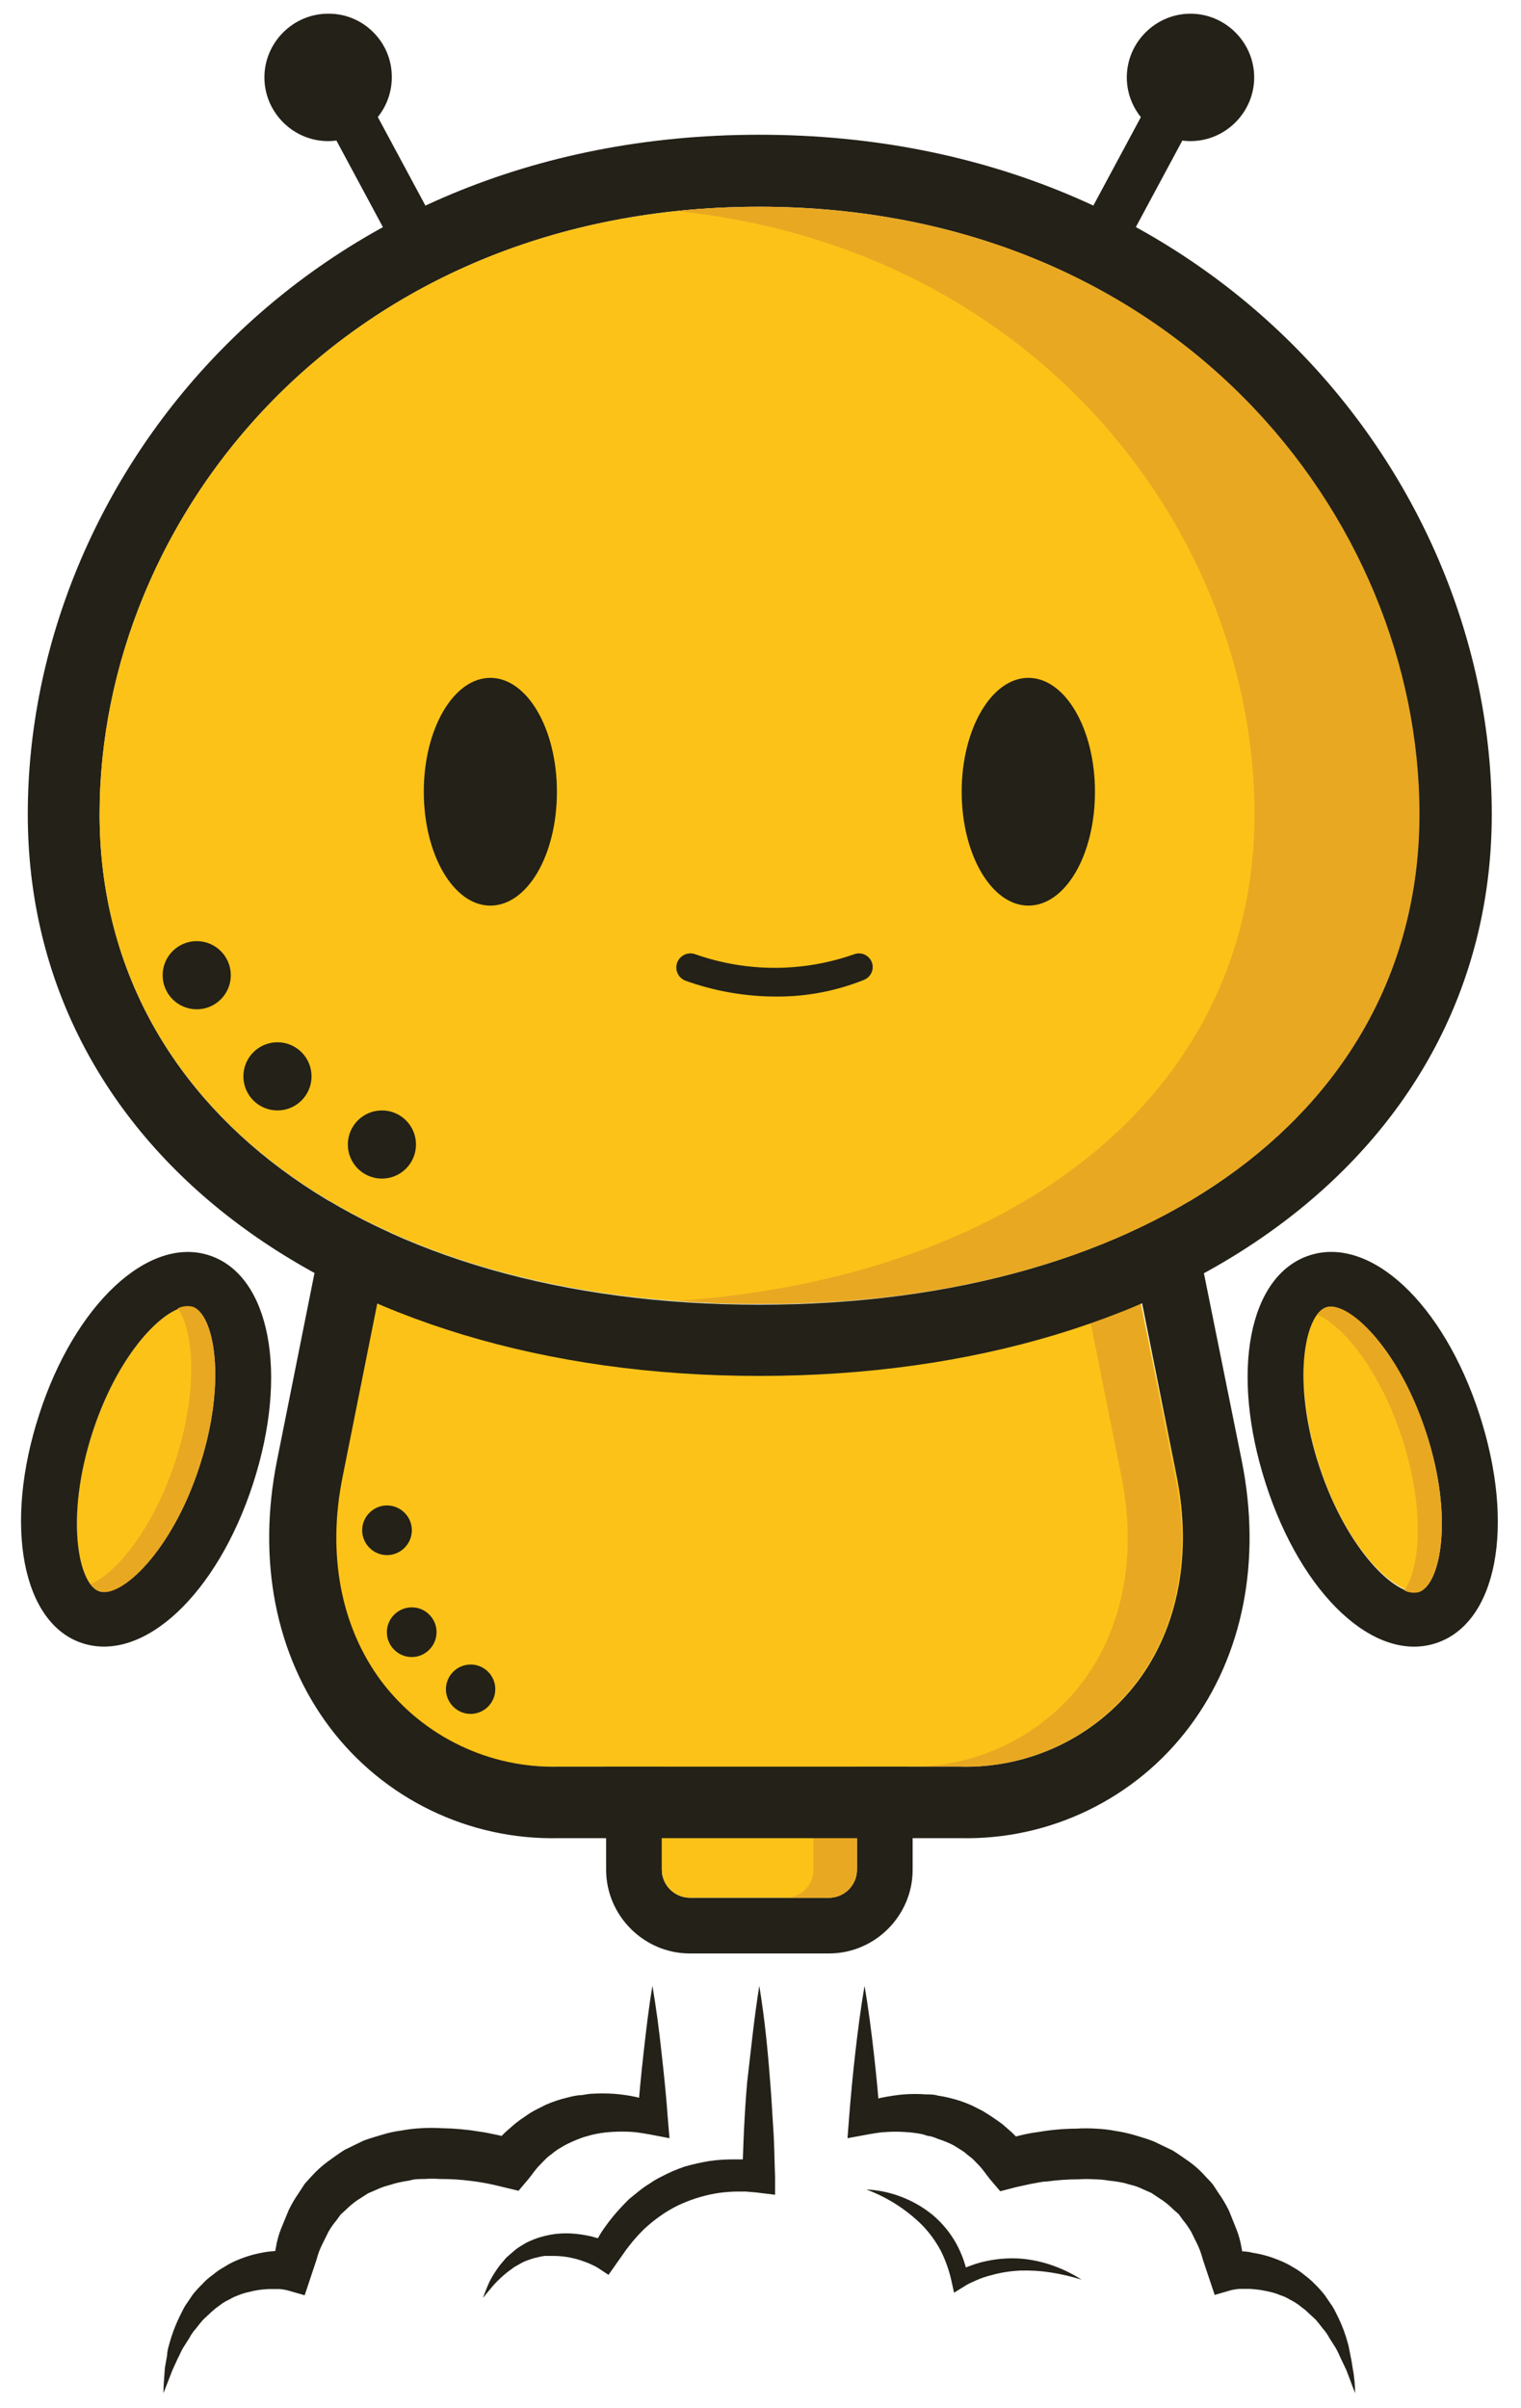 <?xml version="1.0" encoding="UTF-8" standalone="no"?><!DOCTYPE svg PUBLIC "-//W3C//DTD SVG 1.1//EN" "http://www.w3.org/Graphics/SVG/1.1/DTD/svg11.dtd"><svg width="100%" height="100%" viewBox="0 0 398 630" version="1.1" xmlns="http://www.w3.org/2000/svg" xmlns:xlink="http://www.w3.org/1999/xlink" xml:space="preserve" xmlns:serif="http://www.serif.com/" style="fill-rule:evenodd;clip-rule:evenodd;stroke-linejoin:round;stroke-miterlimit:2;"><rect id="Artboard1" x="0" y="0" width="397.011" height="629.767" style="fill:none;"/><path d="M198.685,519.5c1.375,8.334 2.208,16.667 2.833,25c0.375,4.167 0.542,8.334 0.834,12.5c0.291,4.167 0.291,8.334 0.458,12.5l0,4.667l-5.167,-0.625l-2.458,-0.208l-2.667,-0c-1.787,0.042 -3.569,0.209 -5.333,0.5c-1.751,0.307 -3.477,0.739 -5.167,1.291c-1.665,0.548 -3.293,1.203 -4.875,1.959c-1.583,0.797 -3.101,1.716 -4.541,2.75c-1.465,1.042 -2.858,2.184 -4.167,3.416c-1.327,1.306 -2.565,2.698 -3.708,4.167c-0.579,0.708 -1.121,1.446 -1.625,2.208l-1.625,2.292l-2.25,3.208l-2.709,-1.791c-0.532,-0.335 -1.089,-0.627 -1.666,-0.875c-0.624,-0.3 -1.264,-0.564 -1.917,-0.792c-2.661,-1.009 -5.487,-1.518 -8.333,-1.5l-2.084,0c-0.691,0.079 -1.374,0.218 -2.041,0.417c-0.684,0.13 -1.354,0.326 -2,0.583c-0.691,0.217 -1.36,0.495 -2,0.833l-1.917,1.084l-1.792,1.333c-1.204,0.953 -2.332,1.998 -3.375,3.125c-1.041,1.167 -2,2.417 -3.041,3.625c0.583,-1.458 1.125,-3 1.833,-4.458c0.772,-1.461 1.664,-2.854 2.667,-4.167l1.625,-1.917l1.958,-1.708c0.654,-0.572 1.367,-1.075 2.125,-1.5c0.746,-0.498 1.542,-0.917 2.375,-1.25c0.81,-0.367 1.645,-0.673 2.5,-0.917c0.85,-0.252 1.712,-0.461 2.583,-0.625c1.773,-0.318 3.577,-0.43 5.375,-0.333c1.768,0.104 3.524,0.355 5.25,0.75l2.584,0.708c0.908,0.296 1.798,0.644 2.666,1.042l-5,1.417l1.625,-2.792c0.529,-0.95 1.114,-1.868 1.75,-2.75c1.27,-1.802 2.662,-3.515 4.167,-5.125c0.792,-0.792 1.5,-1.625 2.333,-2.375l2.584,-2.083c0.873,-0.7 1.791,-1.34 2.75,-1.917c0.923,-0.649 1.899,-1.22 2.916,-1.708c1.979,-1.058 4.041,-1.95 6.167,-2.667c2.137,-0.609 4.307,-1.096 6.5,-1.458c2.209,-0.306 4.437,-0.446 6.667,-0.417l3.333,0c1.177,0.13 2.345,0.325 3.5,0.583l-5,4.167c0.208,-4.167 0.292,-8.333 0.5,-12.5c0.208,-4.167 0.458,-8.333 0.833,-12.5c1,-8.542 1.834,-16.833 3.167,-25.167Z" style="fill:#232118;fill-rule:nonzero;"/><path d="M170.727,519.5c0.972,5.834 1.764,11.667 2.375,17.5c0.666,5.834 1.25,11.625 1.666,17.459l0.417,4.916l-5.667,-1.083l-2.083,-0.333c-0.773,-0.125 -1.552,-0.208 -2.333,-0.25c-1.541,-0.084 -3.085,-0.084 -4.625,-0c-1.511,0.072 -3.015,0.253 -4.5,0.541c-0.732,0.142 -1.455,0.322 -2.167,0.542c-0.711,0.165 -1.408,0.388 -2.083,0.667c-1.342,0.498 -2.651,1.082 -3.917,1.75l-1.833,1.083c-0.597,0.394 -1.167,0.825 -1.709,1.292c-0.588,0.4 -1.132,0.861 -1.625,1.375l-1.5,1.541c-1,1 -1.833,2.292 -2.75,3.417l-2.708,3.208l-4.167,-1c-1.083,-0.25 -2.541,-0.625 -3.833,-0.875c-1.292,-0.25 -2.75,-0.5 -4.167,-0.666c-2.762,-0.371 -5.546,-0.552 -8.333,-0.542c-1.387,-0.088 -2.779,-0.088 -4.167,0c-1.291,0 -2.666,0 -3.916,0.417c-1.277,0.182 -2.542,0.432 -3.792,0.75c-1.208,0.416 -2.5,0.666 -3.625,1.125l-3.375,1.458l-3.042,1.958c-0.972,0.71 -1.891,1.49 -2.75,2.334l-1.375,1.25l-1.083,1.5c-0.802,0.945 -1.513,1.963 -2.125,3.041l-1.708,3.459c-0.588,1.199 -1.048,2.455 -1.375,3.75l-3.125,9.375l-4.375,-1.25c-0.75,-0.2 -1.518,-0.326 -2.292,-0.375l-2.667,-0c-1.802,0.056 -3.592,0.322 -5.333,0.791c-0.884,0.182 -1.749,0.447 -2.583,0.792c-0.871,0.304 -1.708,0.695 -2.5,1.167c-0.86,0.389 -1.671,0.879 -2.417,1.458c-0.774,0.534 -1.511,1.119 -2.208,1.75l-2.125,2c-0.709,0.75 -1.292,1.542 -1.917,2.333c-0.69,0.754 -1.278,1.594 -1.75,2.5l-1.667,2.625c-0.541,0.917 -0.916,1.917 -1.416,2.834l-1.334,2.916l-2.375,6.084c0,-2.167 0.25,-4.375 0.375,-6.584l0.584,-3.291c-0,-1.125 0.375,-2.25 0.666,-3.334c0.62,-2.218 1.428,-4.378 2.417,-6.458c0.542,-1.042 1,-2.125 1.625,-3.167l2,-2.958c0.764,-0.952 1.585,-1.856 2.458,-2.708c0.831,-0.927 1.768,-1.752 2.792,-2.459c0.95,-0.815 1.983,-1.528 3.083,-2.125c1.067,-0.689 2.197,-1.275 3.375,-1.75c2.337,-0.989 4.786,-1.688 7.292,-2.083c1.269,-0.195 2.55,-0.307 3.833,-0.333c1.387,-0.118 2.781,-0.118 4.167,-0l-6.208,4.166l0.958,-4.958c0.263,-1.683 0.71,-3.331 1.333,-4.917l2,-4.875c0.775,-1.613 1.681,-3.16 2.709,-4.625l1.458,-2.25c0.583,-0.708 1.25,-1.375 1.833,-2.041c1.262,-1.398 2.657,-2.668 4.167,-3.792c1.458,-1.042 2.958,-2.167 4.5,-3.125l4.875,-2.375c1.667,-0.667 3.375,-1.083 5.083,-1.625c1.661,-0.504 3.362,-0.866 5.084,-1.083c1.692,-0.316 3.405,-0.511 5.125,-0.584c1.693,-0.104 3.39,-0.104 5.083,0c3.323,0.042 6.638,0.334 9.917,0.875c1.625,0.209 3.25,0.584 4.875,0.917c1.676,0.354 3.331,0.799 4.958,1.333l-6.917,2.209c1.417,-1.5 2.667,-3.084 4.167,-4.459l2.333,-2.041c0.813,-0.658 1.662,-1.27 2.542,-1.834c0.834,-0.618 1.711,-1.175 2.625,-1.666l2.792,-1.417c1.891,-0.839 3.858,-1.494 5.875,-1.958c0.983,-0.275 1.986,-0.47 3,-0.584c1,0 2.041,-0.333 3.041,-0.375c1.985,-0.125 3.975,-0.125 5.959,0c1.96,0.15 3.909,0.428 5.833,0.834l2.875,0.791c0.995,0.297 1.97,0.658 2.917,1.084l-5.459,3.791c0.459,-5.833 1,-11.625 1.667,-17.458c0.667,-5.833 1.292,-11.458 2.292,-17.292Z" style="fill:#232118;fill-rule:nonzero;"/><path d="M354.602,626.084c-0.834,-2.042 -1.542,-4.167 -2.334,-6.125l-1.375,-2.875c-0.458,-0.959 -0.833,-1.917 -1.375,-2.834l-1.666,-2.625c-0.472,-0.906 -1.06,-1.746 -1.75,-2.5c-0.625,-0.791 -1.209,-1.625 -1.875,-2.333l-2.167,-2c-0.667,-0.708 -1.5,-1.167 -2.208,-1.792c-0.766,-0.549 -1.574,-1.037 -2.417,-1.458c-0.78,-0.483 -1.621,-0.862 -2.5,-1.125c-0.833,-0.359 -1.698,-0.638 -2.583,-0.833c-1.749,-0.43 -3.535,-0.695 -5.334,-0.792l-2.708,0c-0.773,0.057 -1.54,0.182 -2.292,0.375l-4.166,1.208l-1.834,-5.458l-1.291,-3.875c-0.332,-1.287 -0.778,-2.542 -1.334,-3.75l-1.708,-3.458c-0.64,-1.083 -1.364,-2.114 -2.167,-3.084l-1.083,-1.5l-1.375,-1.208c-0.847,-0.856 -1.767,-1.636 -2.75,-2.333l-3,-2l-3.375,-1.5c-1.167,-0.459 -2.458,-0.709 -3.625,-1.084c-1.304,-0.297 -2.626,-0.506 -3.958,-0.625c-1.307,-0.232 -2.631,-0.357 -3.959,-0.375c-1.387,-0.09 -2.779,-0.09 -4.166,0c-2.788,0.004 -5.572,0.199 -8.334,0.584c-1.375,-0 -2.75,0.416 -4.166,0.625l-3.834,0.833l-4.166,1.083l-2.792,-3.291c-0.917,-1.125 -1.708,-2.375 -2.708,-3.417l-1.5,-1.542c-0.5,-0.541 -1.125,-0.875 -1.667,-1.375c-0.526,-0.472 -1.099,-0.891 -1.708,-1.25l-1.792,-1.125c-1.34,-0.681 -2.734,-1.253 -4.167,-1.708c-0.669,-0.304 -1.367,-0.542 -2.083,-0.708c-0.708,-0 -1.417,-0.417 -2.125,-0.542c-1.486,-0.282 -2.989,-0.463 -4.5,-0.542c-1.54,-0.104 -3.085,-0.104 -4.625,0c-0.781,0.028 -1.56,0.098 -2.333,0.209l-2.084,0.333l-5.875,1.083l0.375,-4.916c0.459,-5.834 1,-11.625 1.667,-17.459c0.667,-5.833 1.417,-11.666 2.417,-17.5c1,5.834 1.75,11.667 2.416,17.5c0.667,5.834 1.209,11.625 1.667,17.459l-5.5,-3.834c1.167,-0.458 2,-0.75 2.958,-1.041c0.928,-0.322 1.874,-0.586 2.834,-0.792c1.927,-0.396 3.874,-0.688 5.833,-0.875c1.997,-0.146 4.003,-0.146 6,0c1,0 2,0 3.042,0.333c1.011,0.135 2.012,0.329 3,0.584c2.017,0.478 3.985,1.147 5.875,2l2.791,1.416c1.777,1.069 3.502,2.223 5.167,3.459l2.333,2.041c1.542,1.417 2.792,3 4.167,4.5l-6.958,-2.208c1.875,-0.625 3.333,-0.958 5,-1.375c1.666,-0.417 3.25,-0.708 4.875,-0.917c3.276,-0.563 6.592,-0.856 9.916,-0.875c1.693,-0.104 3.391,-0.104 5.084,0c1.706,0.071 3.405,0.266 5.083,0.584c1.733,0.255 3.445,0.631 5.125,1.125c1.667,0.541 3.375,0.958 5.042,1.666l4.875,2.334c1.541,0.958 3.041,2.041 4.541,3.083c1.522,1.125 2.919,2.41 4.167,3.833c0.625,0.667 1.25,1.292 1.833,2l1.5,2.292c1.028,1.451 1.934,2.984 2.709,4.583l1.958,4.875c0.618,1.587 1.065,3.235 1.333,4.917l0.959,4.958l-6.167,-4.166c1.387,-0.118 2.78,-0.118 4.167,-0c1.291,-0 2.541,-0 3.833,0.375c2.51,0.38 4.96,1.08 7.292,2.083c1.173,0.469 2.302,1.04 3.375,1.708c1.094,0.607 2.127,1.319 3.083,2.125c0.998,0.74 1.931,1.563 2.792,2.459c0.86,0.852 1.667,1.757 2.416,2.708l2.042,3c0.625,1 1.083,2.083 1.625,3.125c0.988,2.076 1.783,4.237 2.375,6.458c0.333,1.084 0.458,2.25 0.708,3.334c0.25,1.083 0.417,2.25 0.584,3.333c0.416,2.042 0.583,4.25 0.625,6.417Z" style="fill:#232118;fill-rule:nonzero;"/><path d="M226.685,572.792c3.095,0.133 6.149,0.766 9.042,1.875c3.019,1.136 5.833,2.754 8.333,4.792c2.469,2.085 4.544,4.598 6.125,7.416c1.558,2.829 2.628,5.9 3.167,9.084l-3.292,-1.375c0.673,-0.414 1.368,-0.79 2.083,-1.125c0.677,-0.321 1.373,-0.599 2.084,-0.834c1.355,-0.5 2.749,-0.89 4.166,-1.166c2.863,-0.588 5.793,-0.784 8.709,-0.584c2.842,0.242 5.642,0.844 8.333,1.792c2.663,0.939 5.207,2.184 7.583,3.708c-2.63,-0.821 -5.318,-1.448 -8.041,-1.875c-2.646,-0.414 -5.324,-0.581 -8,-0.5c-2.623,0.118 -5.223,0.538 -7.75,1.25c-1.256,0.31 -2.483,0.729 -3.667,1.25l-1.75,0.792c-0.534,0.255 -1.049,0.547 -1.542,0.875l-2.625,1.625l-0.666,-3.042c-0.596,-2.712 -1.52,-5.343 -2.75,-7.833c-1.299,-2.468 -2.941,-4.741 -4.875,-6.75c-4.159,-4.142 -9.162,-7.339 -14.667,-9.375Z" style="fill:#232118;fill-rule:nonzero;"/><path d="M238.81,435l0,54.167c0,11.985 -9.849,21.852 -21.833,21.875l-36.5,0c-11.992,-0.023 -21.852,-9.883 -21.875,-21.875l-0,-54.167c0.045,-11.975 9.899,-21.81 21.875,-21.833l36.5,0c11.969,0.023 21.81,9.865 21.833,21.833Zm-14.583,54.167l-0,-54.167c-0.023,-3.968 -3.282,-7.227 -7.25,-7.25l-36.5,0c-3.976,0.023 -7.247,3.275 -7.292,7.25l0,54.167c0.023,3.992 3.3,7.269 7.292,7.292l36.5,-0c3.984,-0.023 7.25,-3.307 7.25,-7.292c0,-0.028 0,-0.055 -0,-0.083l-0,0.083Z" style="fill:#232118;fill-rule:nonzero;"/><path d="M224.227,435l-0,54.167c-0,3.984 -3.266,7.269 -7.25,7.292l-36.5,-0c-3.992,-0.023 -7.269,-3.3 -7.292,-7.292l0,-54.167c0.045,-3.975 3.316,-7.227 7.292,-7.25l36.5,0c3.968,0.023 7.227,3.282 7.25,7.25Z" style="fill:#fdc218;fill-rule:nonzero;"/><path d="M216.977,427.75l-11.334,0c3.962,0.023 7.209,3.289 7.209,7.25l-0,54.167c-0,0.014 -0,0.028 -0,0.042c-0,3.961 -3.247,7.227 -7.209,7.25l11.334,-0c3.984,-0.023 7.25,-3.308 7.25,-7.292l-0,-54.167c-0.023,-3.968 -3.282,-7.227 -7.25,-7.25Z" style="fill:#e9a822;fill-rule:nonzero;"/><path d="M347.018,341.834c5.584,-1.834 18.834,10.291 26.125,32.666c7.292,22.375 3.792,40.042 -1.791,41.667c-5.584,1.625 -18.834,-10.292 -26.125,-32.708c-7.292,-22.417 -3.75,-39.834 1.791,-41.625Z" style="fill:#fdc218;fill-rule:nonzero;"/><path d="M371.352,416.334c5.583,-1.792 9.125,-19.417 1.791,-41.667c-7.333,-22.25 -20.541,-34.5 -26.125,-32.667c-5.583,1.834 -9.125,19.417 -1.791,41.667c7.333,22.25 20.583,34.5 26.125,32.667Zm-28.709,-87.917c15.917,-5.208 35.042,12.5 44.5,41.667c9.459,29.166 4.542,54.583 -11.416,59.791c-15.959,5.209 -35.084,-12.5 -44.5,-41.666c-9.417,-29.167 -4.5,-54.584 11.416,-59.792Z" style="fill:#232118;fill-rule:nonzero;"/><path d="M373.143,374.667c-7.291,-22.375 -20.541,-34.5 -26.125,-32.667c-0.956,0.402 -1.78,1.067 -2.375,1.917c6.5,2.708 16.292,14.125 22.209,32.25c6.208,18.958 4.625,34.458 0.583,39.875c1.201,0.639 2.6,0.803 3.917,0.458c5.583,-1.958 9.125,-19.583 1.791,-41.833Z" style="fill:#e9a822;fill-rule:nonzero;"/><path d="M26.06,416.334c5.583,1.833 18.833,-10.25 26.125,-32.667c7.292,-22.417 3.792,-40 -1.792,-41.667c-5.583,-1.666 -18.833,10.167 -26.166,32.667c-7.334,22.5 -3.709,39.875 1.833,41.667Z" style="fill:#fdc218;fill-rule:nonzero;"/><path d="M24.227,374.667c-7.292,22.417 -3.709,40 1.833,41.667c5.542,1.666 18.833,-10.25 26.125,-32.667c7.292,-22.417 3.792,-40 -1.792,-41.667c-5.583,-1.666 -18.833,10.167 -26.166,32.667Zm-13.959,-4.667c9.25,-28.666 28.584,-46.791 44.5,-41.583c15.917,5.208 20.834,30.958 11.417,59.833c-9.417,28.875 -28.583,46.709 -44.5,41.667c-15.917,-5.042 -20.833,-31.042 -11.417,-59.917Z" style="fill:#232118;fill-rule:nonzero;"/><path d="M52.185,383.667c-7.292,22.417 -20.542,34.5 -26.125,32.667c-0.965,-0.388 -1.792,-1.055 -2.375,-1.917c6.5,-2.708 16.292,-14.083 22.208,-32.208c6.209,-19 4.625,-34.5 0.584,-39.917c1.213,-0.599 2.597,-0.761 3.916,-0.458c5.584,1.833 9.125,19.458 1.792,41.833Z" style="fill:#e9a822;fill-rule:nonzero;"/><path d="M307.893,386.167c4.167,20.417 0.459,39.5 -10.208,53.75c-10.98,14.488 -28.329,22.79 -46.5,22.25l-104.958,0c-18.161,0.569 -35.517,-7.682 -46.542,-22.125c-10.667,-14.25 -14.25,-33.333 -10.167,-53.75l12.5,-62.5c8.834,-44.083 50,-79.917 91.667,-79.917l9.708,0c41.667,0 82.917,35.834 91.667,79.917l12.833,62.375Z" style="fill:#fdc218;fill-rule:nonzero;"/><path d="M324.935,382.167c5.208,26.042 0.375,50.792 -13.667,69.542c-14.119,18.852 -36.536,29.734 -60.083,29.166l-104.958,0c-23.544,0.554 -45.955,-10.325 -60.084,-29.166c-14.041,-18.792 -18.875,-43.542 -13.666,-69.584l12.5,-62.5c10.583,-52.25 59.541,-94.708 108.875,-94.708l9.708,0c49.5,0 98.292,42.458 108.75,94.708l12.625,62.542Zm-27.25,57.75c10.667,-14.25 14.292,-33.333 10.208,-53.75l-12.5,-62.5c-8.833,-44.083 -50,-79.917 -91.666,-79.917l-9.875,0c-41.667,0 -82.917,35.834 -91.667,79.917l-12.5,62.5c-4.167,20.417 -0.5,39.5 10.167,53.75c10.963,14.441 28.25,22.735 46.375,22.25l104.958,0c18.171,0.54 35.52,-7.762 46.5,-22.25Z" style="fill:#232118;fill-rule:nonzero;"/><path d="M297.435,439.917c-10.98,14.488 -28.329,22.79 -46.5,22.25l-14.167,0c18.149,0.569 35.494,-7.684 46.5,-22.125c10.667,-14.25 14.292,-33.333 10.167,-53.75l-12.5,-62.5c-8.75,-43.458 -48.625,-78.708 -89.583,-79.958l11.958,-0c41.667,-0 82.917,35.833 91.667,79.916l12.5,62.5c4.25,20.334 0.625,39.417 -10.042,53.667Z" style="fill:#e9a822;fill-rule:nonzero;"/><path d="M107.768,400.334c0,3.566 -2.934,6.5 -6.5,6.5c-3.565,-0 -6.5,-2.934 -6.5,-6.5c0,-3.566 2.935,-6.5 6.5,-6.5c3.566,-0 6.5,2.934 6.5,6.5Z" style="fill:#232118;fill-rule:nonzero;"/><path d="M114.227,426.792c0.002,0.069 0.003,0.139 0.003,0.208c0,3.566 -2.934,6.5 -6.5,6.5c-3.566,0 -6.5,-2.934 -6.5,-6.5c0,-3.565 2.934,-6.5 6.5,-6.5c0.013,0 0.026,0 0.038,0c3.481,-0.001 6.369,2.812 6.459,6.292Z" style="fill:#232118;fill-rule:nonzero;"/><path d="M129.602,441.917c-0,3.543 -2.916,6.458 -6.459,6.458c-3.542,0 -6.458,-2.915 -6.458,-6.458c0,-3.543 2.916,-6.458 6.458,-6.458c0.014,-0 0.028,-0 0.042,-0c3.52,-0 6.417,2.896 6.417,6.416c-0,0.014 -0,0.028 -0,0.042Z" style="fill:#232118;fill-rule:nonzero;"/><path d="M91.597,17.09l-10.974,5.896l26.821,49.918l10.975,-5.897l-26.822,-49.917Z" style="fill:#232118;"/><path d="M102.518,20.041l0.002,0.209c-0,9.143 -7.524,16.667 -16.667,16.667c-9.143,0 -16.667,-7.524 -16.667,-16.667c0,-9.142 7.523,-16.666 16.666,-16.666c0.069,-0.001 0.139,-0.002 0.208,-0.002c9.029,0 16.458,7.43 16.458,16.459Z" style="fill:#232118;fill-rule:nonzero;"/><path d="M305.813,17.091l-26.822,49.917l10.974,5.897l26.822,-49.917l-10.974,-5.897Z" style="fill:#232118;"/><path d="M294.852,20.042c-0.001,0.07 -0.002,0.139 -0.002,0.208c0,9.143 7.524,16.667 16.667,16.667c9.143,0 16.667,-7.524 16.667,-16.667c-0,-9.142 -7.523,-16.666 -16.666,-16.666c-9.064,-0.001 -16.553,7.394 -16.666,16.458Z" style="fill:#232118;fill-rule:nonzero;"/><path d="M198.685,54.084c108.083,-0 172.625,80.833 172.625,158.916c0,76.667 -69.333,128.334 -172.625,128.334c-103.292,-0 -172.625,-51.667 -172.625,-128.334c0,-78.083 64.583,-158.916 172.625,-158.916Z" style="fill:#c3dfef;fill-rule:nonzero;"/><path d="M198.685,35.25c119.833,0 191.667,90.375 191.667,177.75c-0,86.667 -78.917,146.959 -191.667,146.959c-112.75,-0 -191.417,-60.292 -191.417,-146.959c0,-87.375 71.625,-177.75 191.417,-177.75Zm172.625,177.75c0,-78.083 -64.542,-158.916 -172.625,-158.916c-108.083,-0 -172.625,80.833 -172.625,158.916c0,76.667 69.375,128.334 172.625,128.334c103.25,-0 172.625,-51.667 172.625,-128.334Z" style="fill:#232118;fill-rule:nonzero;"/><path d="M190.768,54.25c-103.25,3.75 -164.708,82.584 -164.708,158.75c0,74.667 65.833,125.459 164.708,128.042c98.875,-2.583 164.667,-53.375 164.667,-128.042c0,-76.166 -61.417,-155 -164.667,-158.75Z" style="fill:#fdc218;fill-rule:nonzero;"/><circle cx="51.477" cy="255.125" r="8.917" style="fill:#232118;"/><circle cx="72.602" cy="281.584" r="8.917" style="fill:#232118;"/><circle cx="99.935" cy="299.417" r="8.917" style="fill:#232118;"/><path d="M145.727,207.125c-0,16.667 -7.792,29.792 -17.417,29.792c-9.625,0 -17.417,-13.333 -17.417,-29.792c0,-16.458 7.792,-29.791 17.417,-29.791c9.625,-0 17.417,13.333 17.417,29.791Z" style="fill:#232118;fill-rule:nonzero;"/><path d="M286.518,207.125c0,16.667 -7.791,29.792 -17.416,29.792c-9.625,0 -17.459,-13.333 -17.459,-29.792c0,-16.458 7.834,-29.791 17.459,-29.791c9.625,-0 17.416,13.333 17.416,29.791Z" style="fill:#232118;fill-rule:nonzero;"/><path d="M198.685,54.084c-7.209,0.01 -14.412,0.386 -21.583,1.125c95.125,9.958 151.166,85.041 151.166,157.791c0,71.167 -59.833,120.834 -151.041,127.334c7,0.541 14.208,0.833 21.583,0.833c103.25,0.167 172.625,-51.5 172.625,-128.167c0,-78.083 -64.417,-158.916 -172.75,-158.916Z" style="fill:#e9a822;fill-rule:nonzero;"/><path d="M203.435,260.709c-8.223,0.033 -16.389,-1.378 -24.125,-4.167c-1.409,-0.555 -2.34,-1.923 -2.34,-3.437c-0,-2.027 1.667,-3.695 3.694,-3.695c0.464,-0 0.923,0.087 1.354,0.257c13.402,4.706 28.016,4.706 41.417,0c0.424,-0.17 0.877,-0.257 1.333,-0.257c1.97,0 3.591,1.621 3.591,3.59c-0,1.465 -0.897,2.79 -2.257,3.334c-7.205,2.899 -14.901,4.385 -22.667,4.375Z" style="fill:#232118;fill-rule:nonzero;"/></svg>
